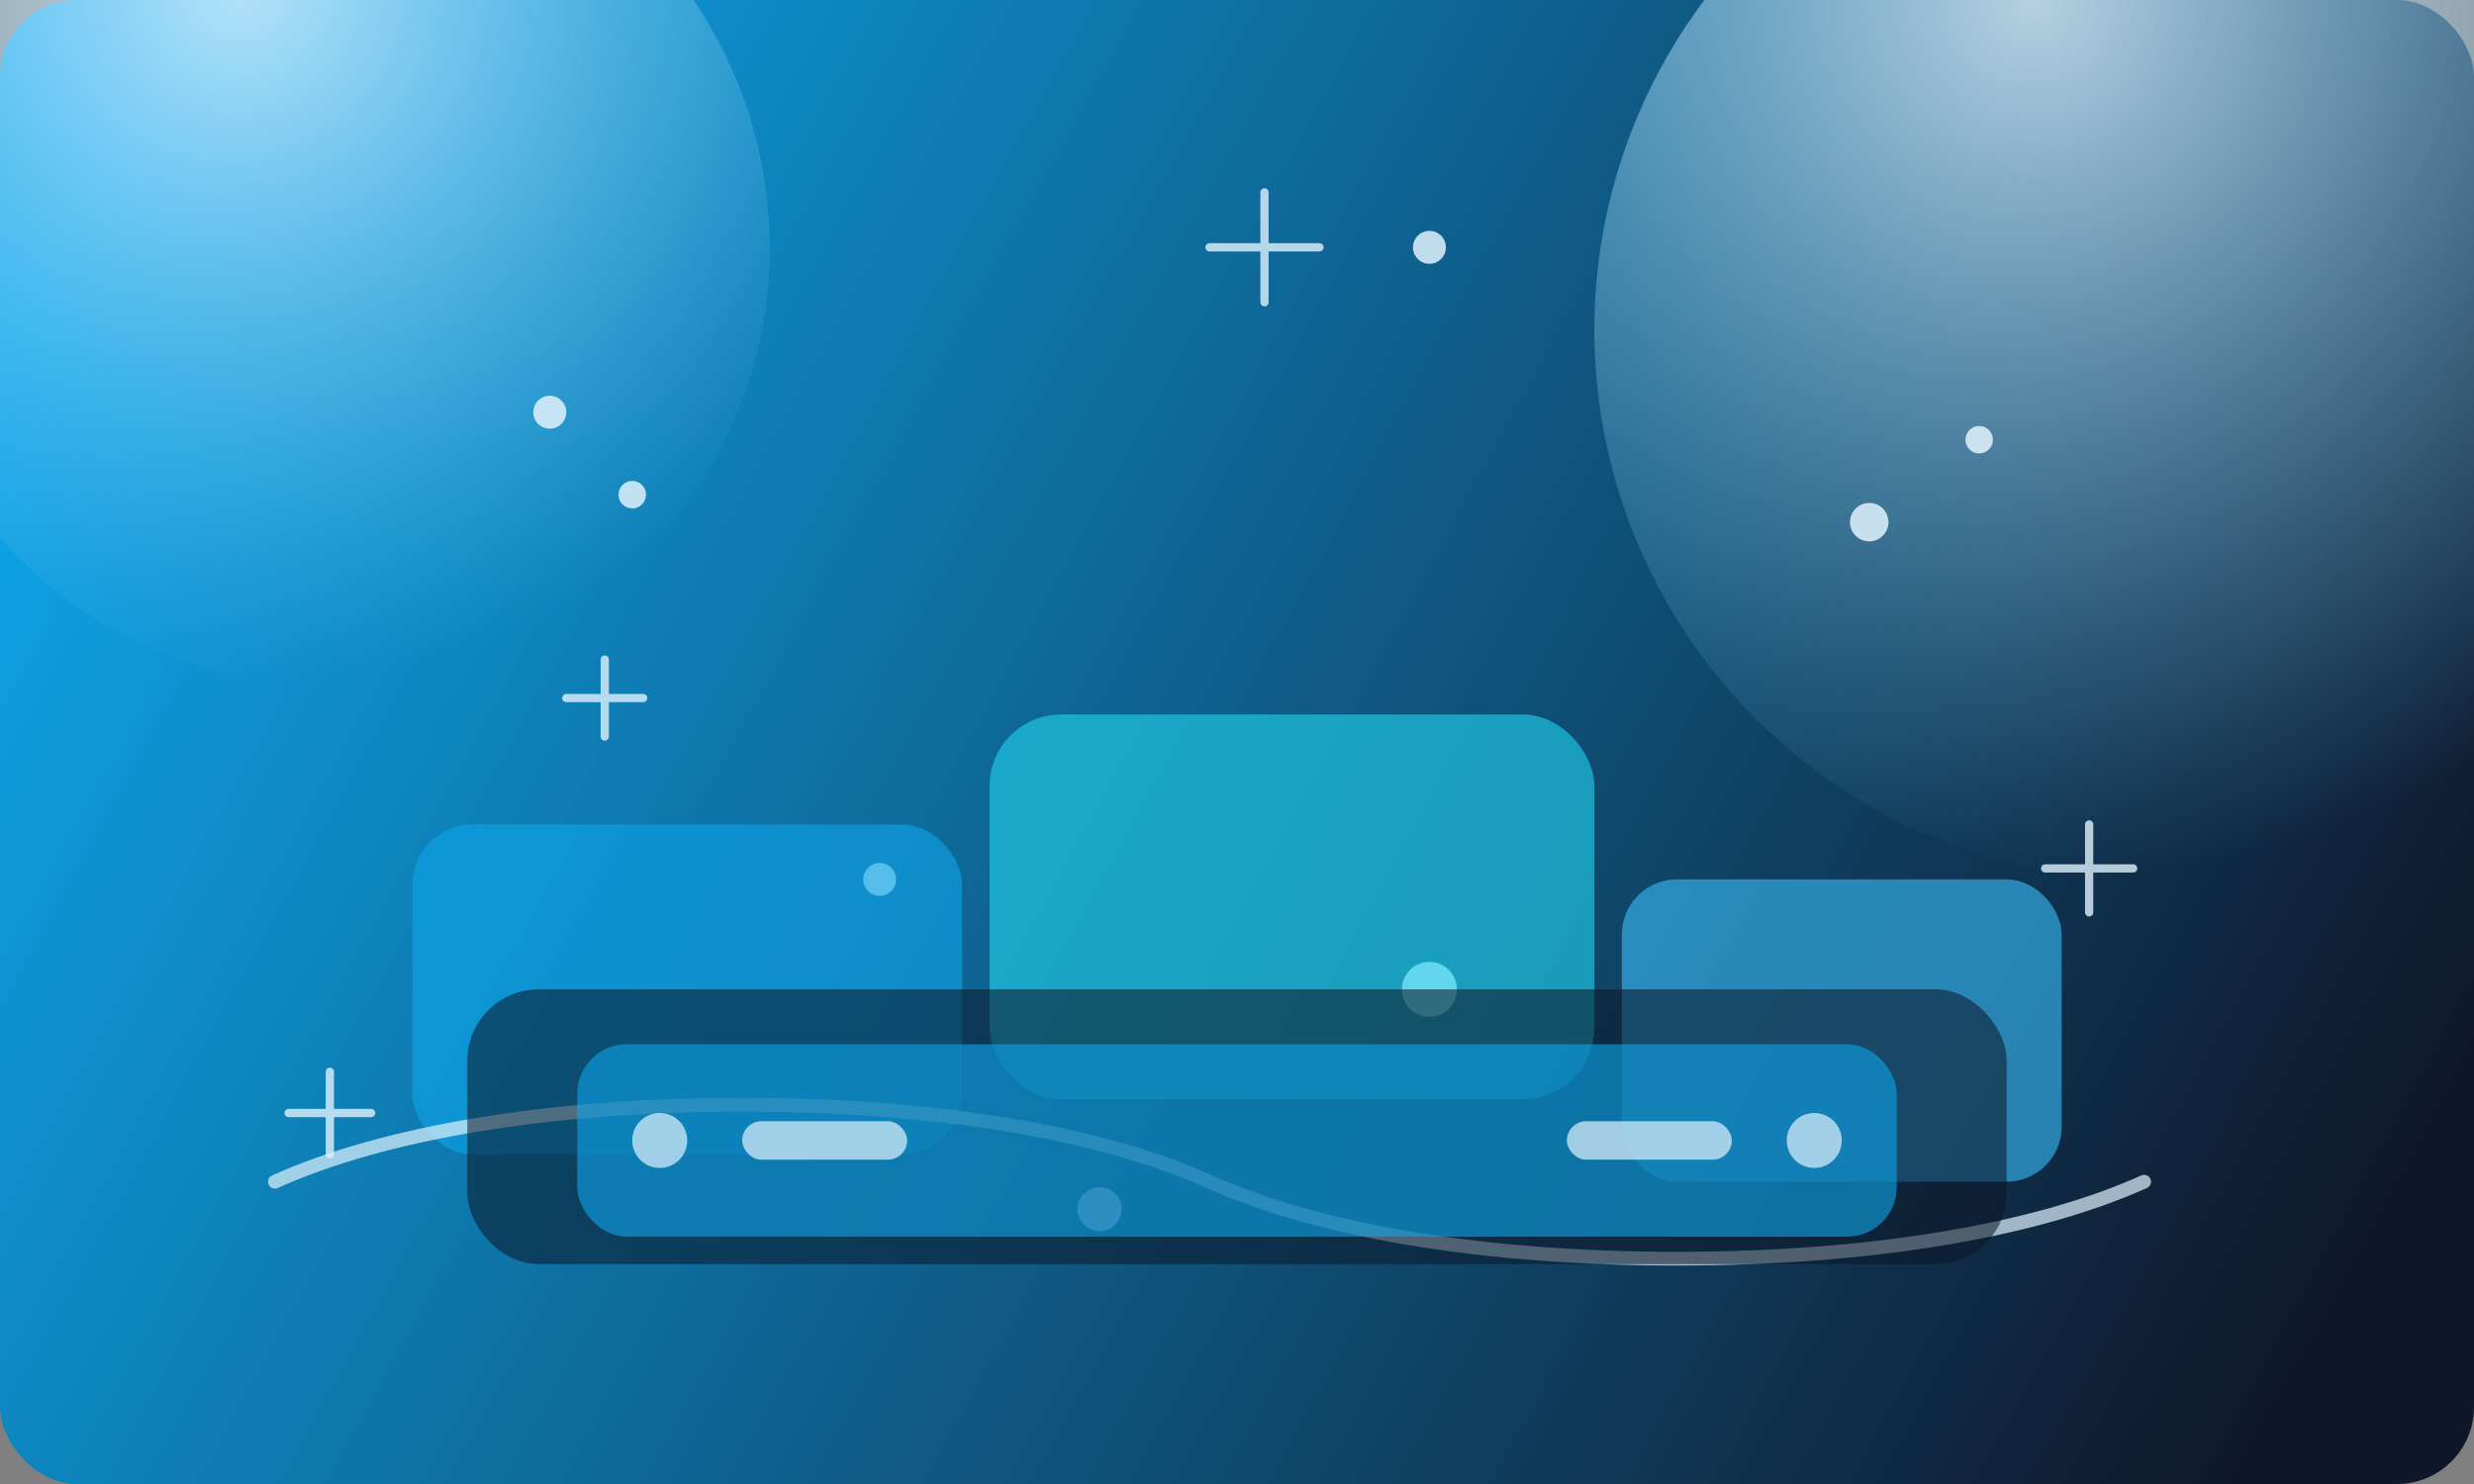 <svg xmlns="http://www.w3.org/2000/svg" width="900" height="540" viewBox="0 0 900 540" fill="none">
  <rect x="0" y="0" width="900" height="540" fill="#808080" stroke="none"/>
  <defs>
    <linearGradient id="winter-bg" x1="40" y1="60" x2="840" y2="500" gradientUnits="userSpaceOnUse">
      <stop stop-color="#0ea5e9"/>
      <stop offset="1" stop-color="#0f172a"/>
    </linearGradient>
    <radialGradient id="frost" cx="0.4" cy="0.2" r="0.8">
      <stop stop-color="#e0f2fe" stop-opacity="0.8"/>
      <stop offset="1" stop-color="#7dd3fc" stop-opacity="0"/>
    </radialGradient>
  </defs>
  <rect width="900" height="540" rx="28" fill="url(#winter-bg)"/>
  <circle cx="120" cy="90" r="160" fill="url(#frost)"/>
  <circle cx="780" cy="120" r="200" fill="url(#frost)"/>
  <g stroke="#e0f2fe" stroke-width="3" stroke-linecap="round" opacity="0.8">
    <path d="M460 70v40M440 90h40"/>
    <path d="M760 300v32M744 316h32"/>
    <path d="M220 240v28M206 254h28"/>
    <path d="M120 390v30M105 405h30"/>
  </g>
  <g fill="#e0f2fe" opacity="0.85">
    <circle cx="200" cy="150" r="6"/>
    <circle cx="230" cy="180" r="5"/>
    <circle cx="680" cy="190" r="7"/>
    <circle cx="720" cy="160" r="5"/>
    <circle cx="520" cy="90" r="6"/>
    <circle cx="400" cy="440" r="8"/>
    <circle cx="520" cy="360" r="10"/>
    <circle cx="320" cy="320" r="6"/>
  </g>
  <g opacity="0.6">
    <rect x="150" y="300" width="200" height="120" rx="22" fill="#0ea5e9"/>
    <rect x="360" y="260" width="220" height="140" rx="26" fill="#22d3ee"/>
    <rect x="590" y="320" width="160" height="110" rx="20" fill="#38bdf8"/>
  </g>
  <path d="M100 430c40-18 100-28 170-28s130 10 170 28c40 18 100 28 170 28s130-10 170-28" stroke="#e0f2fe" stroke-width="5" stroke-linecap="round" opacity="0.7"/>
  <rect x="170" y="360" width="560" height="100" rx="26" fill="#0b1727" opacity="0.55"/>
  <rect x="210" y="380" width="480" height="70" rx="18" fill="#0ea5e9" opacity="0.6"/>
  <g fill="#e0f2fe" opacity="0.7">
    <circle cx="240" cy="415" r="10"/>
    <circle cx="660" cy="415" r="10"/>
    <rect x="270" y="408" width="60" height="14" rx="7"/>
    <rect x="570" y="408" width="60" height="14" rx="7"/>
  </g>
</svg>
